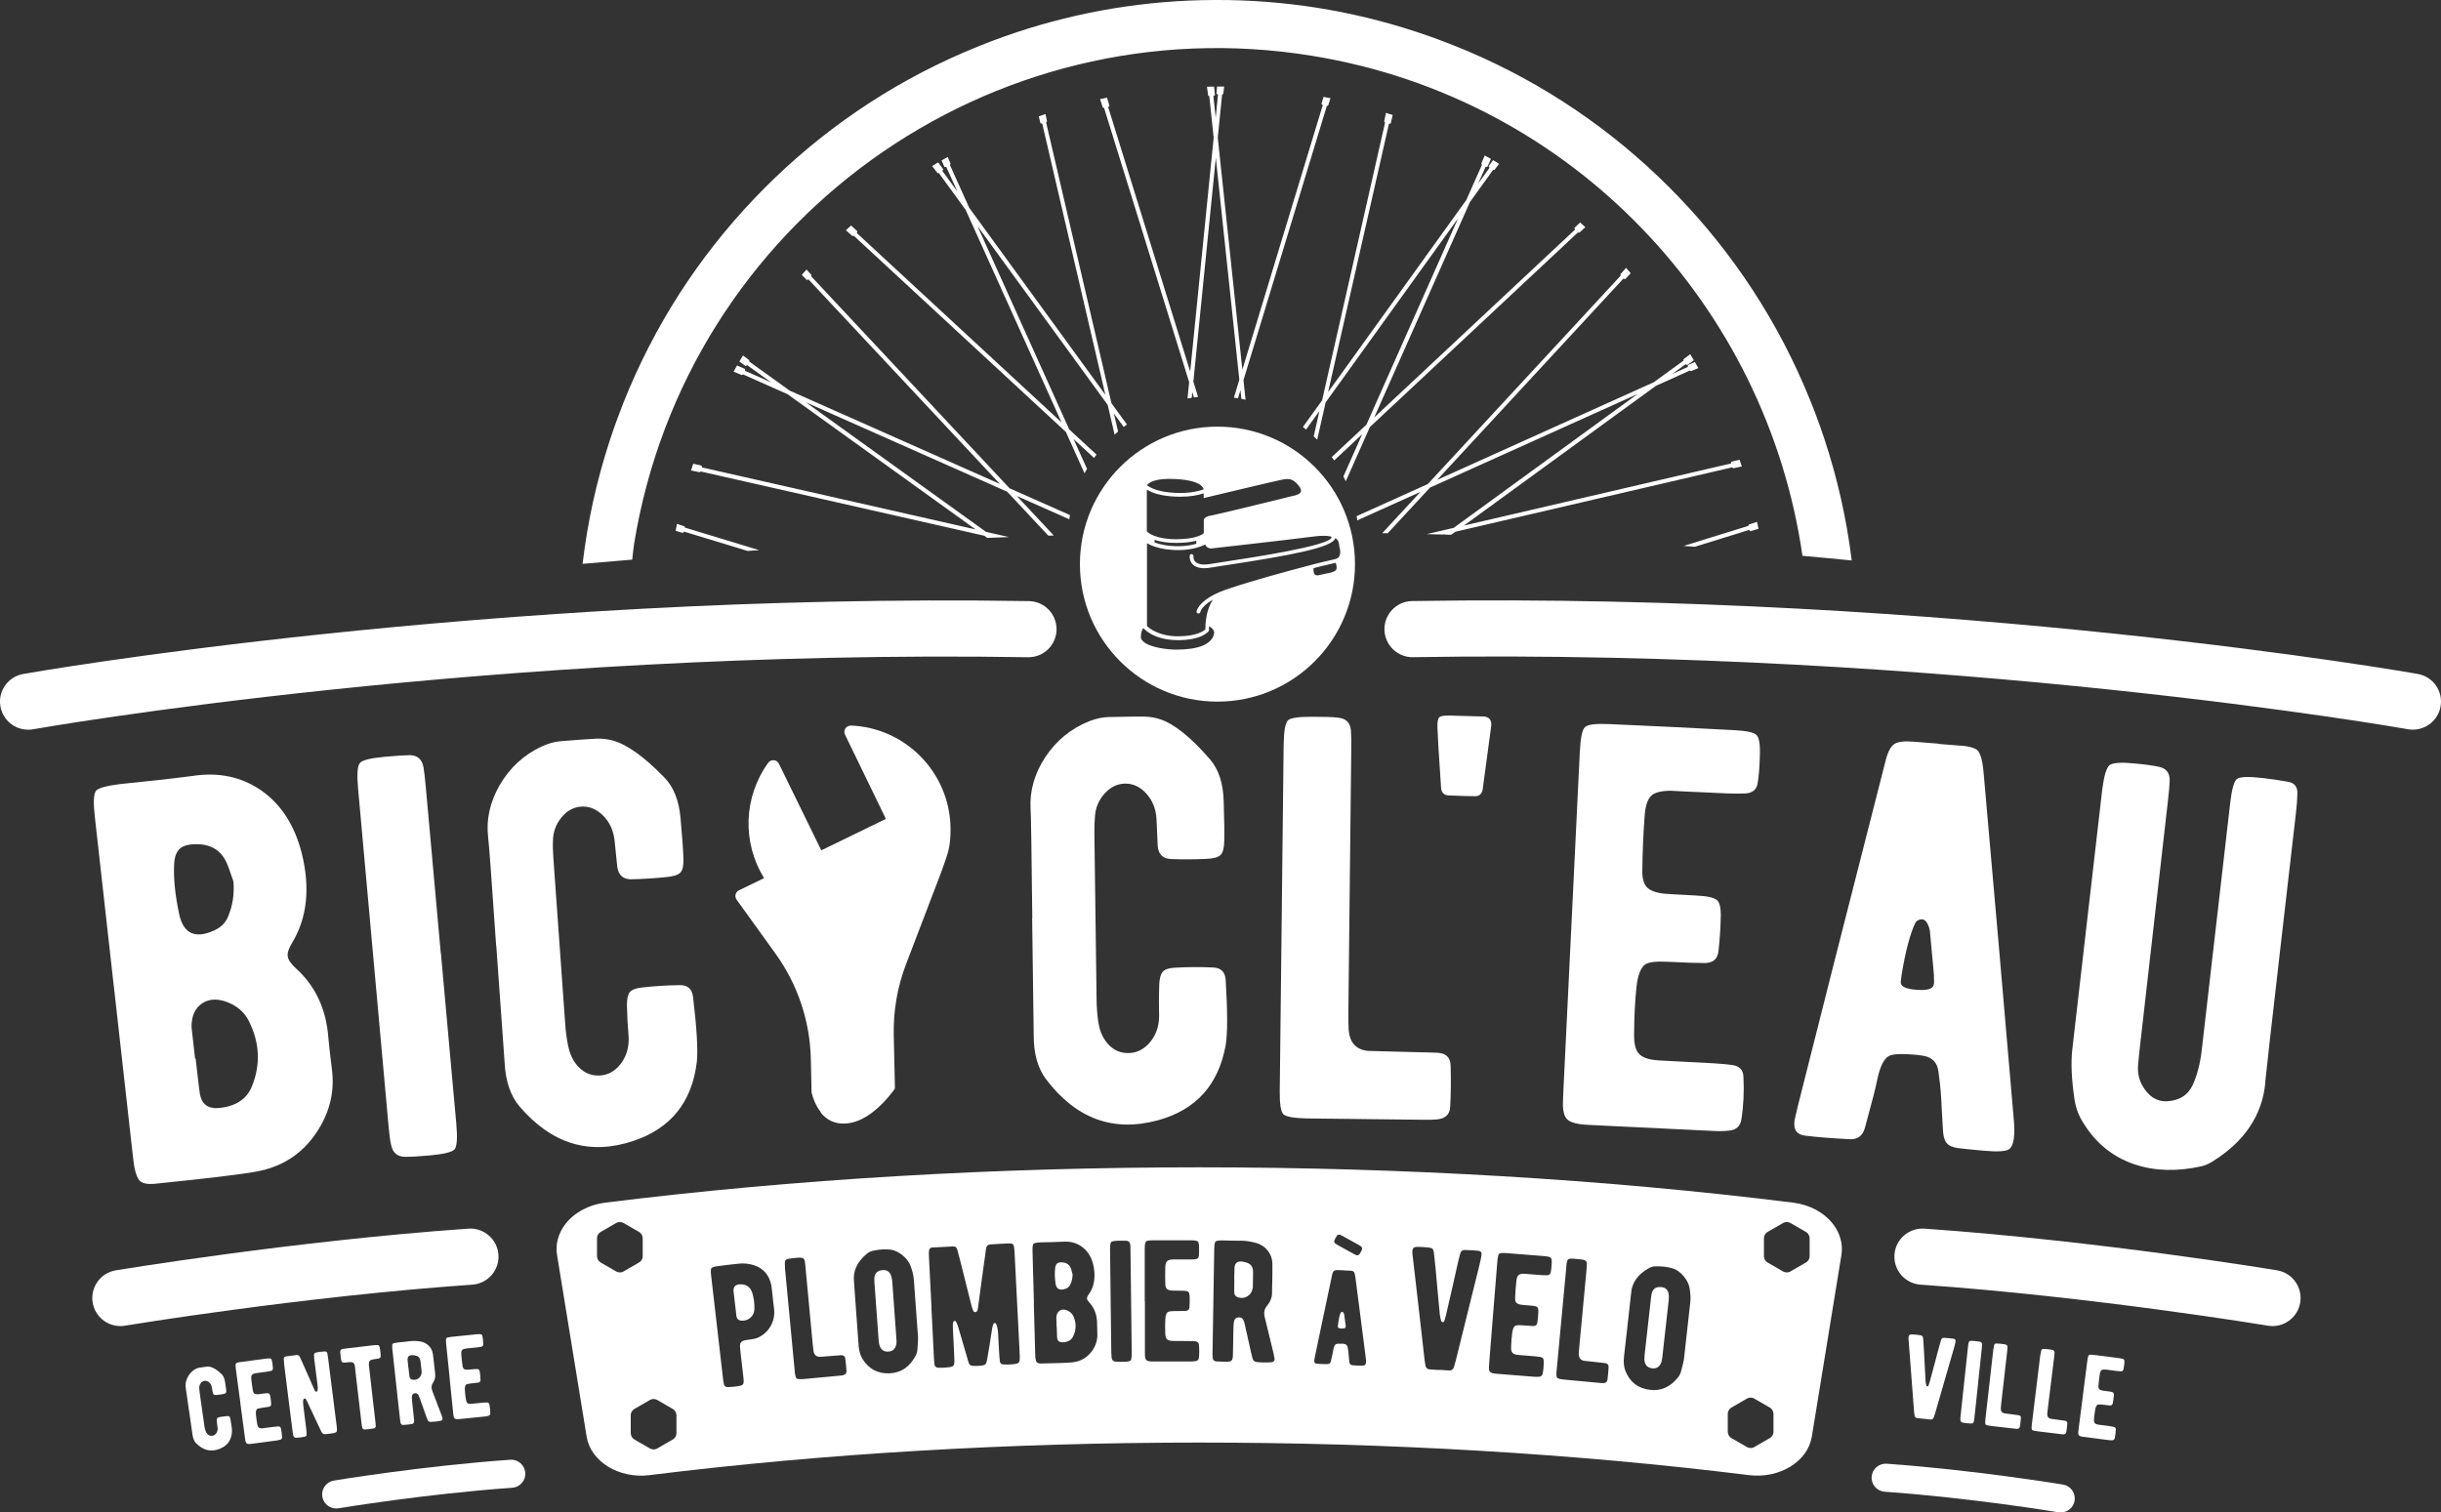 <?xml version="1.0" encoding="UTF-8"?> <svg xmlns="http://www.w3.org/2000/svg" id="Calque_2" data-name="Calque 2" viewBox="0 0 434.83 269.5"><rect x="0" y="0" width="434.83" height="269.5" fill="#333333" stroke="none"/><defs><style> .cls-1 { fill: #fff; stroke-width: 0px; } </style></defs><g id="Calque_2-2" data-name="Calque 2"><path class="cls-1" d="m20.27,175.72c-2.03-18.12-3.16-28.21-3.39-30.29-.28-2.51-.2-4.02.24-4.54.41-.48,1.87-.88,4.38-1.19.5-.06,2.63-.28,6.39-.67,2.57-.29,4.7-.54,6.38-.76,4.63-.72,8.7.13,12.21,2.54,3.58,2.47,6.01,6.23,7.28,11.26,1.53,6.18.95,11.49-1.72,15.93-.62,1-.88,1.82-.78,2.44.1.62.6,1.34,1.49,2.14,3.46,3.15,5.38,7.28,5.75,12.39.12,1.36.33,3.22.63,5.59.51,3.95-.39,7.68-2.71,11.18-2.54,3.83-6.11,6.17-10.69,7.01-2.62.49-8.72,1.23-18.3,2.2-1.13.09-1.95-.07-2.46-.48-.45-.42-.79-1.25-1.03-2.49-.08-.46-.22-1.51-.4-3.16l-3.26-29.1h-.01Zm20.22-21.71c-1.01-2.46-2.9-3.65-5.66-3.58-1.3,0-2.24.28-2.82.82-.6.57-.94,1.49-.99,2.77-.12,2.52.17,5.44.88,8.77.73,3.56,2.82,4.56,6.25,3.01,1.24-.57,2.06-1.4,2.48-2.48.82-1.93,1.14-4.02.95-6.27-.65-1.9-1.01-2.91-1.09-3.04h0Zm-5.64,34.61c.44,3.89.69,6,.76,6.33.33,1.77,1.39,2.6,3.19,2.5,3.11-.25,5.14-1.54,6.08-3.89,1.57-3.88,1.39-7.75-.55-11.62-.73-1.45-1.89-2.53-3.47-3.22-1.9-.82-3.5-.81-4.81.04-1.31.85-1.95,2.27-1.93,4.28.03.23.23,2.1.63,5.59h.1Z"></path><path class="cls-1" d="m78.54,169.84c1.62,17.99,2.54,28.11,2.74,30.36.23,2.51.13,4.04-.29,4.58-.45.51-1.92.87-4.4,1.1-1.92.17-3.39.26-4.43.25-1.37,0-2.2-.72-2.49-2.12-.17-.72-.31-1.79-.44-3.21-2.42-26.82-4.24-46.94-5.45-60.37-.22-2.48-.11-3.97.34-4.48.42-.51,1.91-.87,4.45-1.1,1.98-.18,3.44-.28,4.37-.29,1.4,0,2.23.72,2.49,2.12.13.69.27,1.88.42,3.56l2.67,29.61h.02Z"></path><path class="cls-1" d="m88.39,168.63c-.82-11.99-1.3-18.48-1.44-19.47-.36-3.14.32-6.21,2.04-9.23,1.81-3.12,4.31-5.43,7.5-6.92,1.23-.55,2.37-.87,3.43-.94,2.91-.24,5.03-.39,6.36-.45.93-.03,1.85.07,2.77.3,2.58.68,5.68,2.89,9.31,6.63,1.65,1.71,2.61,4.14,2.87,7.28.3,3.27.47,5.66.51,7.15.05,1.19-.12,2.02-.52,2.48-.4.43-1.22.7-2.44.82-2.12.22-4.24.35-6.36.4-1.4,0-2.21-.71-2.45-2.12,0,.03-.16-1.55-.49-4.76-.2-1.88-.93-3.41-2.17-4.59-1.14-1.08-2.41-1.58-3.8-1.48s-2.58.77-3.55,2c-.95,1.2-1.43,2.55-1.46,4.05-.04.87-.01,1.93.08,3.19.82,11.56,1.52,21.38,2.1,29.46.1,1.42.28,2.74.53,3.96.26,1.28.73,2.36,1.43,3.24,1.06,1.36,2.37,2.03,3.94,2.02,1.56,0,2.88-.69,3.95-2.03,1.07-1.38,1.55-3.01,1.45-4.9-.03-.36-.09-1.29-.2-2.78-.05-1.13-.08-2.06-.1-2.79-.01-1.13.15-1.91.48-2.33.37-.46,1.08-.74,2.14-.85,2.14-.25,4.4-.4,6.76-.43,1.43-.03,2.23.67,2.4,2.13.67,5.64.89,9.49.67,11.54-.86,7.15-4.62,11.85-11.28,14.08-7.8,2.62-14.57.57-20.31-6.14-1.6-1.88-2.48-4.48-2.65-7.8l-1.48-20.72h-.02Z"></path><path class="cls-1" d="m183.89,163.61c-.13-12.02-.23-18.52-.31-19.52-.17-3.15.68-6.19,2.57-9.1,1.98-3.01,4.61-5.17,7.88-6.48,1.25-.48,2.41-.73,3.48-.74,2.92-.07,5.05-.1,6.37-.08.93.02,1.84.17,2.75.46,2.53.83,5.5,3.21,8.91,7.15,1.55,1.81,2.36,4.29,2.44,7.44.11,3.29.14,5.68.1,7.17-.02,1.2-.24,2.01-.67,2.45-.43.4-1.25.63-2.48.68-2.12.1-4.25.11-6.38.03-1.4-.08-2.17-.83-2.32-2.26,0,.03-.07-1.56-.21-4.78-.09-1.89-.73-3.46-1.9-4.71-1.08-1.15-2.31-1.71-3.71-1.69-1.39.02-2.62.62-3.66,1.79-1.01,1.14-1.58,2.46-1.69,3.96-.09.87-.12,1.93-.11,3.19.15,11.59.29,21.43.39,29.53.02,1.43.12,2.76.3,3.98.18,1.29.6,2.4,1.24,3.32.98,1.42,2.25,2.16,3.81,2.24s2.91-.52,4.06-1.8c1.14-1.31,1.72-2.91,1.73-4.8,0-.37-.02-1.29-.04-2.79.02-1.13.04-2.06.06-2.79.05-1.13.26-1.9.62-2.3.39-.44,1.12-.68,2.18-.73,2.16-.13,4.41-.14,6.77-.04,1.43.05,2.18.8,2.27,2.26.34,5.67.34,9.53,0,11.56-1.27,7.09-5.29,11.56-12.08,13.41-7.94,2.16-14.58-.27-19.92-7.31-1.49-1.97-2.22-4.62-2.2-7.94l-.28-20.77h.03Z"></path><path class="cls-1" d="m228.66,132.89c.03-2.52.28-4.03.75-4.52.47-.46,1.97-.67,4.49-.65,1.99,0,3.45.04,4.38.15,1.46.12,2.25.87,2.37,2.27.06.73.08,2.08.05,4.04l-.25,22.71c-.11,10.09-.2,17.66-.25,22.71-.02,2.03,0,3.35.05,3.99.21,2.26,1.37,3.48,3.5,3.67.2,0,2.47.06,6.82.18,3.32.07,5.2.13,5.63.16,1.46.12,2.2.9,2.21,2.37.07,2.43.05,4.83-.08,7.22-.05,1.36-.82,2.12-2.32,2.27-.5.06-1.3.08-2.39.07-10.89-.12-17.86-.2-20.92-.24-2.26-.06-3.62-.31-4.08-.74-.46-.47-.68-1.85-.65-4.14l.35-30.93c.2-18.13.32-28.32.34-30.58h0Z"></path><path class="cls-1" d="m264.08,127.65c1.19.03,1.71.63,1.55,1.79-.13,1.06-.38,2.91-.75,5.56-.33,2.35-.58,4.2-.75,5.56-.12.89-.58,1.33-1.38,1.31-1.16,0-2.71-.04-4.63-.13-.86-.02-1.33-.47-1.41-1.33-.38-5.59-.6-9.17-.65-10.73-.04-1.03.08-1.66.35-1.88.24-.23.9-.32,2-.29l2.44.07c1.96.05,3.04.08,3.24.09v-.02Z"></path><path class="cls-1" d="m279.94,164.55c.89-18.31,1.38-28.47,1.48-30.5.12-2.55.43-4.05.92-4.49.49-.48,1.98-.65,4.46-.53,7.99.35,15.34.71,22.04,1.07,2.29.11,3.65.41,4.09.9.47.49.66,1.84.55,4.07-.05,1.76-.17,3.22-.36,4.37-.16,1.22-.89,1.87-2.19,1.94-.6.04-1.67.04-3.19,0-7-.31-10.33-.47-10-.48-1.69,0-2.87.26-3.53.83-.66.6-1.06,1.69-1.21,3.28-.27,3.45-.41,6.79-.44,10.05-.04,1.39.23,2.4.8,3.03.57.59,1.57.97,2.99,1.14.83.07,2.02.15,3.58.22,1.66.08,2.87.16,3.63.23,1.19.13,1.99.4,2.4.81.38.45.57,1.29.58,2.52-.04,2.13-.17,4.26-.41,6.41-.14,1.42-.93,2.15-2.4,2.18-1.56,0-3.83-.08-6.82-.23-1.92-.09-3.19.06-3.81.46-.83.56-1.36,1.95-1.6,4.16-.25,2.45-.39,5.25-.41,8.41-.01,1.63.28,2.76.88,3.38.6.66,1.73,1.05,3.38,1.16-.27,0,3.07.17,10,.53,1.52.11,2.6.21,3.23.3,1.29.2,1.95.89,1.99,2.09.14,2.63.02,5.17-.37,7.61-.19,1.22-.92,1.88-2.19,1.99-.8.09-1.73.12-2.79.06-3.28-.16-10.65-.52-22.09-1.07-.73-.04-1.26-.08-1.59-.13-1.19-.16-1.99-.46-2.4-.91-.44-.45-.69-1.25-.73-2.38,0-.53.03-1.74.13-3.63l1.4-28.85h0Z"></path><path class="cls-1" d="m345.26,132.55c2.98.24,4.58.37,4.82.39,1.09.16,1.82.41,2.19.77s.66,1.12.87,2.27c.09.51.17,1.18.24,2.02.52,5.94,1.42,16.15,2.69,30.64,1.12,13.05,2,23.26,2.64,30.64.29,3.02.03,4.85-.79,5.48-.57.42-2.14.51-4.72.27-2.51-.23-3.98-.39-4.41-.45-.96-.14-1.62-.43-1.98-.86-.37-.4-.6-1.08-.68-2.05-.04-.8-.11-2.01-.21-3.61-.07-1.61-.14-2.81-.21-3.61-.03-.5-.16-1.7-.41-3.58-.23-1.65-1.23-2.58-2.97-2.79-.46-.07-.72-.11-.79-.11-2.68-.25-4.37-.18-5.06.19-.94.52-1.67,2.08-2.17,4.67-.13.76-.83,3.48-2.11,8.18-.41,1.4-1.31,2.06-2.71,1.98-3.15-.15-5.82-.37-7.99-.64-1.42-.18-2.03-1.04-1.84-2.59.06-.39.27-1.31.62-2.75,3.28-13.03,5.45-21.61,6.51-25.76,5.79-22.72,8.8-34.54,9.04-35.45.4-1.7.94-2.77,1.61-3.22.63-.42,1.78-.56,3.43-.42l4.42.35v.05h-.03Zm-3.77,43.82c1.79.14,2.78-.14,2.97-.86.08-.19.09-.77.04-1.75-.06-.9-.19-2.26-.37-4.08-.19-2.18-.3-3.35-.32-3.52-.03-.47-.17-.98-.43-1.53-.32-.62-.73-.89-1.24-.8-.44.07-.76.27-.95.62-.92,1.89-1.73,4.96-2.44,9.2-.08.56-.13,1.01-.16,1.34-.06.79.9,1.26,2.89,1.38h0Z"></path><path class="cls-1" d="m403.54,192.87c-.54,5.85-3.71,10.57-9.5,14.15-.65.39-1.26.66-1.85.79-4.36.97-8.32.87-11.9-.32-3.99-1.33-7.12-3.91-9.39-7.75-.73-1.22-1.19-2.58-1.39-4.07-.5-3.47-.62-6.35-.36-8.66.53-4.62,1.42-12.35,2.67-23.21,1.14-9.93,2.03-17.65,2.67-23.16.31-2.4.74-3.84,1.3-4.31.58-.43,2.08-.53,4.5-.29,1.88.18,3.31.38,4.29.59,1.34.29,1.98,1.13,1.92,2.53-.02.77-.14,2.09-.36,3.97l-4.88,42.85c-.17,1.45-.3,2.76-.4,3.91-.08,1.26.16,2.41.71,3.44,1.11,2,2.57,2.97,4.38,2.91,2.28-.11,3.85-1.11,4.71-3.02.77-1.78,1.29-3.81,1.55-6.09l5.07-44.04c.28-2.44.68-3.87,1.19-4.28.52-.41,2.03-.47,4.53-.18,1.71.2,3.28.43,4.68.69,1.08.22,1.6.9,1.57,2.04-.01.97-.1,2.14-.26,3.53-.31,2.67-1.23,10.66-2.76,23.95-1.7,14.78-2.6,22.78-2.71,24l.02.03Z"></path><path class="cls-1" d="m311.44,93.71l-11.53,3.57c.67.05,1.33.1,2,.15l9.69-3.01.22.24,1.44-.44c-.09-.41-.18-.82-.27-1.23l-1.45.48s-.1.24-.1.24Zm-57.13-7.44l-12.64,5.7c.04.25.08.5.11.75l11.25-5.07-6.81,7.36c.33,0,.65,0,.98.01l7.54-8.14,36.97-16.67-32.76,23.85-4.81,1.12c.98.02,1.95.04,2.93.07l.36-.08-.12.09c.4.01.8.02,1.2.03l.75-.54,49.3-11.47.2.16,1.53-.32c-.13-.4-.28-.8-.41-1.2l-1.47.35-.07.32-47.56,11.06,34.2-24.9,6.03-2.72.23.11,1.3-.55c-.21-.37-.42-.73-.63-1.09l-1.24.56v.32l-2.79,1.26,2.39-1.74.28.15,1.18-.85c-.21-.36-.42-.73-.64-1.09l-1.2.91-.02.26-5.27,3.83-38.59,17.4,33.17-35.86.31.1,1-1.07c-.28-.32-.55-.64-.83-.95l-1.01,1.14.04.26-34.38,37.16v-.02Zm-18.85-14.86l-3.37,4.68c.19.15.4.29.58.44l2.37-3.3-1.02,4.52c.21.2.42.39.62.59l1.5-6.63,23.58-32.78-16.31,36.73-6.18,5.79c.14.2.3.39.44.59l4.98-4.66-3.34,7.51c.14.29.28.57.42.87l4.29-9.66,37.06-34.68.26.03,1.07-.96c-.31-.28-.62-.57-.93-.85l-1.02.97.1.31-35.76,33.46,17.04-38.36,4.12-5.73.26-.02.82-1.09c-.36-.21-.71-.44-1.08-.65l-.77,1.08.15.28-2.04,2.84,1.34-3.01h.32l.63-1.41c-.37-.21-.74-.41-1.11-.61l-.61,1.44.12.23-2.79,6.27-24.62,34.23,10.84-47.81.32-.07.35-1.5c-.4-.13-.8-.25-1.2-.38l-.32,1.53.16.2-11.23,49.55-.04.02Zm-23.63-3.33l-.29,2.92c.25-.04.5-.08.75-.11l.1-1.02.3.96c.25-.03.48-.09.73-.11l-.84-2.71,4-39.9,4.19,39.56-.97,3.19c.24.03.49.07.73.11l.44-1.44.16,1.53c.25.05.5.11.75.17l-.37-3.5,14.84-48.83.24-.1.42-1.3c-.41-.09-.82-.16-1.24-.24l-.38,1.26.24.22-14.32,47.12-4.38-41.33.77-7.66.21-.14.16-1.31h-1.26l-.12,1.27.28.17-.41,4.11-.41-3.85.28-.17-.16-1.52c-.42,0-.84.01-1.26.02l.2,1.55.21.14.78,7.4-4.18,41.67-14.61-47.12.24-.22-.45-1.47c-.41.09-.82.18-1.24.27l.49,1.49.24.1,15.14,48.82h0Zm-21.96,8.88l3.32,7.37c.14-.26.3-.52.45-.78l-2.4-5.32,3.65,3.37c.14-.2.29-.39.44-.59l-4.86-4.49-16.35-36.25,23.2,31.88,1.23,5.3c.21-.19.41-.38.62-.56l-.75-3.21,1.75,2.4c.19-.15.39-.29.58-.44l-2.76-3.79-11.64-50.04.16-.2-.27-1.28c-.4.13-.8.25-1.2.39l.3,1.24.32.07,11.24,48.31-24.25-33.32-3.43-7.61.11-.23-.51-1.2c-.37.21-.74.4-1.1.61l.53,1.17h.32l1.97,4.37-2.67-3.67.15-.29-.9-1.24c-.36.21-.71.45-1.07.66l.94,1.24.26.02,4.77,6.55,17.08,37.87-36.47-33.74.1-.31-1.12-1.04c-.32.28-.62.57-.93.85l1.16,1.03.26-.04,37.77,34.95h0Zm-65.02,7.06l50.48,11.44.54.39c1.28-.05,2.56-.1,3.85-.15l-4.08-.93-32.05-23.06,35.83,15.91,7.33,7.83c.33-.01.65-.02.97-.03l-6.59-7.04,9.35,4.15c.04-.25.07-.5.11-.75l-10.75-4.77-35.32-37.75.03-.26-.88-.97c-.28.31-.56.62-.84.93l.88.93.31-.1,34.1,36.45-37.46-16.64-7.17-5.16-.02-.26-1.12-.84c-.22.36-.43.72-.65,1.08l1.12.8.28-.15,4.27,3.07-4.66-2.07v-.32l-1.42-.63c-.21.36-.41.74-.61,1.1l1.46.61.23-.11,7.92,3.52,33.5,24.1-48.74-11.05-.07-.32-1.49-.34c-.13.4-.27.8-.4,1.2l1.54.32.2-.16.02.03Zm-4.5,10.56l1.29.39.22-.24,11.32,3.44c.68-.05,1.36-.1,2.05-.14l-13.2-4.01-.1-.24-1.34-.43c-.09.41-.15.83-.24,1.24m209.51,5.29c-.92-7.47-2.58-14.77-4.91-21.79l-.04-.11c-.25-.75-.51-1.5-.77-2.24-.14-.39-.28-.78-.43-1.17-.14-.38-.28-.75-.42-1.13-.26-.69-.53-1.38-.81-2.06l-.08-.19c-5.54-13.72-13.6-25.97-23.54-36.28-.17-.18-.34-.35-.51-.52-.41-.42-.82-.84-1.23-1.25s-.83-.81-1.24-1.21c-.18-.17-.36-.35-.54-.52-10.36-9.88-22.65-17.87-36.4-23.33l-.22-.08c-.68-.27-1.36-.53-2.04-.79-.39-.14-.77-.28-1.16-.43-.38-.14-.76-.27-1.15-.41-.76-.26-1.52-.52-2.28-.77l-.07-.02C240.68,1.87,228.63-.07,216.27,0c-12.18.05-24.04,2.05-35.21,5.76l-.11.04c-.75.25-1.49.51-2.24.77-.39.14-.78.28-1.17.43-.38.14-.75.28-1.13.42-.69.26-1.38.53-2.06.81l-.19.08c-13.72,5.53-25.97,13.6-36.28,23.54-.18.17-.35.34-.52.51-.42.41-.84.82-1.25,1.23s-.81.83-1.21,1.24c-.17.18-.35.36-.52.54-9.88,10.36-17.87,22.65-23.33,36.4l-.08.22c-.27.68-.53,1.36-.78,2.04-.15.39-.29.78-.43,1.16-.14.38-.27.76-.41,1.14-.26.76-.52,1.52-.77,2.28l-.02.07c-2.29,7.03-3.9,14.32-4.78,21.79,2.91-.26,5.87-.5,8.84-.75.11-.88.2-1.98.33-2.78C122.28,39.55,176.38.61,233.77,9.95c46.54,7.58,80.95,44.76,87.31,89.09,2.93.27,5.86.53,8.78.83"></path><path class="cls-1" d="m238.64,97.59c.22.95.05,1.38-.16,1.67,0,.01-.02.03-.04.05-.09.11-.19.18-.39.25-.06.02-.12.04-.19.06-.22.07-.54.14-1.01.24-.4.09-.91.21-1.55.36-.34.08-.77.19-1.27.32-.21.06-.43.11-.67.18-3.81.99-10.58,2.84-14.1,4.05-5.68,1.77-6.09,4.07-6.11,4.17-.03.18.1.35.28.38h.06c.16,0,.3-.11.33-.28,0-.01.23-1.04,2.26-2.21-.81,1.17-1.14,2.63-1.27,3.75,0,.12-.03.24-.04.35,0,.12-.02.24-.03.34-.02.39-.02.69-.02.86-.28.28-1.5,1.25-4.89,1.25s-5.16-1.46-5.51-1.82v-14.76c.18.1.41.22.68.34.2.09.42.18.68.26.98.33,2.36.62,4.22.62,1.31,0,2.38-.19,3.2-.41.25-.07.48-.14.68-.21.38-.14.69-.27.9-.38.19.45.58.71,1.12.71.22,0,.4-.05.39-.05h0c.3-.03,12.7-1.42,17.83-2.08.65-.08,1.23-.13,1.74-.13s.94.04,1.29.12c.13.09.16.15.16.17-.35,1.5-14.37,3.62-18.97,4.32-1.15.17-2.06.31-2.61.41-.74.12-1.36.13-1.84.03-.27-.06-.49-.15-.68-.28,0,0-.02-.02-.04-.03-.04-.03-.08-.06-.11-.09-.43-.41-.37-.99-.36-1.01.02-.18-.11-.35-.29-.38-.19-.03-.36.1-.38.29,0,.03-.07.61.26,1.18.08.14.17.27.3.39.11.11.23.2.37.28.43.25.98.38,1.65.38.37,0,.78-.04,1.23-.12.54-.09,1.45-.23,2.59-.41,11.77-1.78,19.15-3.21,19.53-4.83v-.02c.6.37.66.91.71,1.36,0,.13.03.24.05.34m-29.11-.83c1.61,0,2.76-.17,3.59-.39v.54c-.79.23-1.87.44-3.21.44-1.92,0-3.3-.33-4.22-.67v-.47c.88.3,2.12.55,3.84.55m22.24-9.13c-.19.47-1.06.69-1.39.74-.13.03-13.32,3.29-14.56,3.5-.74.12-1.15.32-1.31.63-.06.12-.07.25-.05.35v2.17c-.09.09-.3.24-.68.41-.18.08-.4.17-.68.25-.76.23-1.9.42-3.59.42-1.8,0-3.03-.28-3.84-.59-.27-.1-.49-.21-.68-.31-.37-.2-.58-.39-.68-.49v-7.45c.9.57,2.44,1.13,5.05,1.25.31.02.61.02.91.02,1.78,0,3.15-.26,4.17-.6v.84l.42-.1c.13-.03,12.53-2.99,13.44-3.16l.18-.03c.28-.05.57-.11.87-.11.49,0,1.25.14,2.11,1.32.29.4.38.72.28.97m-17.31-.44c-1.13.4-2.77.73-5.05.62-2.89-.13-4.33-.81-5.04-1.36.2-.32,1.17-1.34,5.19-1.1,2.63.15,3.83.67,4.37,1.09.47.35.52.66.52.76m-4.61,26.86c4.35,0,5.46-1.54,5.51-1.61l.07-.1v-.12s-.02-.26,0-.66c.31.18.61.41.77.69.15.25.18.49.1.79-.51,1.8-2.83,2.69-6.69,2.69h-.16c-1.14,0-4.62-.31-5.79-1.5-.25-.26-.38-.47-.37-.78.02-.77.21-1.26.44-1.57h0c.07.1,1.78,2.16,6.11,2.16m24.19-12.82c.58-.15,1.06-.27,1.43-.36.63-.15,1.14-.27,1.54-.36.43-.1.75-.17,1.01-.24l.1.45s.2.64-.17.94c-.33.26-.76.35-1.56.51-.38.07-.82.17-1.35.3-.12.03-.23.04-.33.04-.19,0-.33-.05-.43-.16-.21-.22-.23-.63-.23-.79v-.33h0Zm7.4-.72c0-13.53-10.97-24.5-24.5-24.5s-24.5,10.97-24.5,24.5,10.97,24.5,24.5,24.5,24.5-10.97,24.5-24.5"></path><path class="cls-1" d="m151.57,129.29c-.39,0-.76.18-.98.5-.21.33-.24.74-.07,1.1l7.29,15.03-11.51,5.6-7.55-15.44c-.17-.35-.52-.59-.91-.62s-.77.14-1,.46c-4.41,6.12-4.65,14.22-.73,20.55l-4.49,2.18c-.29.14-.51.41-.59.73-.08.32,0,.66.18.92l6.92,9.61c3.98,5.52,6.16,12.04,6.31,18.85l.13,5.88c.2.91.69,2.34,1.65,3.54v.1c.9,1.11,2.23,1.98,4.19,1.93,2.74-.07,5.14-1.89,6.84-3.64h0l.08-.08c.4-.41.75-.82,1.06-1.19.43-.52.79-.99,1.03-1.34l-.21-9.49c-.1-4.36.65-8.63,2.2-12.7l6.1-15.95s.02-.04.02-.06c.12-.31,1.13-3.07,1.38-4.04.31-1.24.45-2.66.41-4.33-.21-9.77-8.02-17.73-17.78-18.11"></path><path class="cls-1" d="m404.83,236.29c-.27,0-.55-.02-.83-.07-.31-.05-31.32-5.18-61.89-7.31-2.75-.19-4.83-2.58-4.64-5.34.19-2.75,2.57-4.82,5.34-4.64,31.06,2.17,62.52,7.37,62.83,7.43,2.72.45,4.56,3.03,4.11,5.75-.41,2.45-2.53,4.18-4.93,4.18h.01Z"></path><path class="cls-1" d="m21.44,236.29c-2.4,0-4.52-1.73-4.93-4.18-.45-2.72,1.39-5.3,4.11-5.75.31-.05,31.78-5.26,62.83-7.43,2.75-.18,5.14,1.89,5.34,4.64.19,2.75-1.88,5.14-4.64,5.34-30.57,2.13-61.58,7.26-61.89,7.31-.28.05-.55.07-.83.07h0Z"></path><path class="cls-1" d="m5,130.02c-2.38,0-4.48-1.7-4.92-4.12-.49-2.72,1.32-5.32,4.04-5.8.81-.15,82.56-14.55,179.17-12.99,2.76.04,4.96,2.32,4.92,5.08-.04,2.73-2.27,4.92-5,4.92h-.08c-95.65-1.55-176.44,12.7-177.24,12.84-.3.05-.59.08-.89.08h0Z"></path><path class="cls-1" d="m429.83,130.02c-.29,0-.59-.03-.89-.08-.8-.14-81.67-14.4-177.24-12.84-2.72.07-5.04-2.16-5.08-4.92s2.16-5.04,4.92-5.08c96.61-1.57,178.35,12.85,179.17,12.99,2.72.49,4.53,3.08,4.04,5.8-.43,2.42-2.54,4.12-4.92,4.12h0Z"></path><g><path class="cls-1" d="m190.31,233.6c-.55-.3-1.03-.33-1.45-.11-.42.22-.64.63-.69,1.24,0,.07.02.64.05,1.7h.02c.03,1.18.05,1.83.07,1.92.05.54.35.82.9.83.94,0,1.59-.33,1.93-1.01.57-1.13.62-2.3.13-3.51-.18-.46-.5-.81-.96-1.06Z"></path><path class="cls-1" d="m189.81,229.65c.39-.14.66-.37.81-.68.29-.56.44-1.18.45-1.86-.15-.59-.23-.9-.25-.94h0c-.24-.78-.78-1.18-1.61-1.23-.39-.03-.68.03-.87.17-.2.16-.32.42-.37.81-.1.75-.09,1.64.04,2.66.13,1.09.73,1.45,1.8,1.07Z"></path><path class="cls-1" d="m222.85,225.46c-.21-.25-.56-.43-1.06-.56-.21-.05-.37-.09-.48-.1-.86-.12-1.33.23-1.4,1.06-.01.1-.03.79-.05,2.06h.02c-.02,1.39-.03,2.16-.02,2.31.01.51.26.83.75.96.57.16,1.1.1,1.58-.19.48-.28.78-.71.92-1.28.04-.18.07-.3.07-.36.04-1.61.05-2.54.04-2.78-.02-.49-.15-.87-.37-1.12Z"></path><path class="cls-1" d="m158.94,228.28c-.04-.4-.12-.75-.23-1.05-.29-.72-.85-1.02-1.66-.89-.81.12-1.23.58-1.29,1.37-.02.17,0,.49.02.96l.73,10c.04.62.13,1.06.26,1.31.29.61.77.9,1.45.86.68-.03,1.13-.36,1.36-.99h0c.11-.29.15-.69.11-1.19-.38-5.19-.63-8.65-.75-10.38Z"></path><path class="cls-1" d="m131.8,228.85c-.8.03-1.18.44-1.13,1.24,0,.08.09.76.24,2.05h0c.17,1.46.26,2.27.28,2.42.09.48.4.74.94.77.6.03,1.12-.15,1.57-.55.44-.4.67-.91.69-1.52.02-1.06-.11-2.02-.38-2.88-.33-1.06-1.08-1.57-2.22-1.53Z"></path><path class="cls-1" d="m295.76,229.33c-.81-.03-1.32.34-1.52,1.12-.05.17-.1.48-.15.95l-1.12,9.97c-.07.62-.06,1.06.02,1.33.17.65.59,1.02,1.27,1.11.68.1,1.18-.14,1.52-.72h0c.16-.27.27-.66.33-1.16.58-5.17.97-8.62,1.16-10.34.03-.4.02-.76-.03-1.08-.16-.76-.65-1.16-1.47-1.18Z"></path><path class="cls-1" d="m239.57,235.13c-.07-.51-.1-.79-.11-.83-.01-.11-.05-.23-.12-.36-.08-.14-.18-.2-.3-.18-.1.02-.17.07-.22.16-.2.45-.36,1.18-.48,2.19-.01.13-.02.24-.02.32,0,.19.22.29.69.3h0c.42,0,.65-.07.69-.24.02-.05.01-.18,0-.41-.02-.21-.07-.53-.13-.95Z"></path><path class="cls-1" d="m326.6,218.21c-1.58-2.11-4.19-3.54-7.16-3.91-67.25-8.39-144.39-8.4-211.64,0-2.97.37-5.58,1.8-7.16,3.91-1.21,1.62-1.72,3.55-1.41,5.42l5.27,32.36c.73,4.46,5.76,7.54,11.21,6.86,31.11-3.87,64.51-5.8,97.91-5.8,33.4,0,66.8,1.93,97.92,5.8,5.45.67,10.48-2.4,11.21-6.86l5.27-32.36c.3-1.87-.2-3.79-1.41-5.42Zm-88.89,2.8c.12-.32.28-.61.47-.85.09-.1.19-.15.31-.16.07,0,.17,0,.28.04.12.05.25.11.38.19l2.9,1.61c.15.08.26.15.33.2.12.09.19.17.23.26.03.06.06.18.02.35-.02.07-.07.16-.14.29-.11.21-.2.37-.27.47-.13.19-.28.25-.38.26h-.07c-.1,0-.22-.03-.37-.11-.05-.02-.17-.09-.36-.19-.07-.04-.3-.17-.69-.38l-2.02-1.12c-.15-.09-.29-.17-.4-.24-.1-.07-.17-.15-.22-.24-.06-.12-.06-.26,0-.38Zm-127.27,5.72c-.37,0-.65-.16-.67-.17l-2.77-1.6c-.64-.37-.65-1.09-.65-1.12v-3.2c0-.74.62-1.11.65-1.12l2.77-1.6c.64-.37,1.27-.02,1.3,0l2.77,1.6c.64.37.65,1.09.65,1.12v3.2c0,.74-.62,1.11-.65,1.12l-2.77,1.6c-.22.13-.44.17-.63.17Zm10.06,28.65c0,.74-.62,1.11-.65,1.12l-2.77,1.6c-.22.13-.44.17-.63.17-.37,0-.65-.16-.67-.17l-2.77-1.6c-.64-.37-.65-1.09-.65-1.12v-3.2c0-.74.62-1.11.65-1.12l2.77-1.6c.64-.37,1.27-.02,1.3,0l2.77,1.6c.64.37.65,1.09.65,1.12v3.2Zm16.79-19.11c-.49.88-1.21,1.55-2.14,2.02-.29.16-.72.27-1.28.36-.71.09-1.15.16-1.32.21-.49.13-.74.45-.74.96,0,.16.03.48.08.96.38,3.31.57,4.92.56,4.84.05.56.02.91-.11,1.06-.11.16-.45.27-1.02.34-.62.08-1.18.13-1.69.15-.36.01-.59-.17-.68-.54-.05-.2-.1-.48-.14-.85-.99-8.58-1.7-14.75-2.13-18.48-.09-.75-.07-1.2.06-1.35s.57-.28,1.35-.37c.46-.06,1.04-.14,1.75-.22,1.02-.11,1.6-.17,1.75-.19.93-.11,1.85,0,2.76.29,1.67.56,2.69,1.76,3.06,3.6,0,.08.1.85.27,2.3h-.01c.15,1.29.23,1.98.24,2.05.08,1.03-.13,1.98-.62,2.86Zm12.88,8.77c-.15.04-.39.07-.72.1-3.27.31-5.37.51-6.29.59-.68.05-1.1.02-1.25-.09-.15-.13-.26-.53-.33-1.22l-.88-9.3c-.51-5.45-.8-8.51-.87-9.19l.02-.02c-.07-.76-.04-1.22.08-1.38.13-.15.57-.27,1.33-.34.6-.07,1.04-.1,1.32-.09.44,0,.7.19.78.61.04.22.09.62.14,1.21l.64,6.83c.29,3.04.5,5.31.64,6.83.06.61.11,1.01.14,1.2.13.67.52,1,1.17.99.06,0,.74-.06,2.05-.16,1-.08,1.56-.13,1.7-.13.44,0,.69.2.74.64.1.73.17,1.45.21,2.17.03.41-.18.66-.62.75Zm13.23-4.32c-.03.24-.12.51-.26.8-1.07,2.04-2.62,3.1-4.67,3.19-2.08.09-3.68-.75-4.8-2.52-.41-.64-.65-1.45-.72-2.42l-.42-5.79c-.26-3.61-.4-5.51-.41-5.69-.17-1.82.57-3.43,2.24-4.84.34-.29.69-.47,1.06-.56,1.22-.27,2.3-.34,3.26-.21.71.1,1.41.43,2.09.99s1.16,1.19,1.42,1.87c.35.91.55,1.77.61,2.58v.02c.35,4.8.6,8.19.74,10.17.02.31-.02,1.11-.14,2.41Zm18.24,1.59c-.02.39-.21.62-.57.69-.78.14-1.58.18-2.42.12-.31-.02-.49-.21-.54-.56-.04-.26-.07-.58-.09-.96-.04-.51-.07-1.18-.12-2-.05-1.08-.09-1.75-.1-2-.04-.72-.17-1.31-.39-1.76-.03-.07-.1-.1-.2-.1-.08,0-.14.03-.19.1-.12.16-.22.46-.29.92-.06.38-.14.93-.25,1.62-.11.75-.2,1.29-.25,1.61-.17,1.03-.3,1.83-.41,2.38-.06.36-.16.61-.29.72-.12.13-.37.21-.73.25-.45.04-.9.06-1.34.05-.29,0-.5-.05-.64-.15-.12-.09-.23-.29-.31-.57-.12-.41-.27-.93-.46-1.57-.24-.84-.39-1.37-.46-1.57-.4-1.42-.72-2.5-.95-3.25-.06-.19-.17-.44-.34-.77-.07-.14-.17-.18-.31-.12-.09.03-.15.09-.17.16-.08.18-.11.54-.08,1.07.03.5.07,1.37.13,2.6.06,1.11.09,1.98.12,2.62.02.43.02.79,0,1.08-.03.37-.24.59-.61.65-.75.13-1.51.17-2.3.13-.36-.02-.57-.23-.63-.62-.03-.22-.06-.58-.08-1.08l-.45-8.95.02.04c-.24-4.71-.39-7.74-.46-9.09-.02-.46-.03-.82,0-1.08.03-.4.23-.61.6-.63,1.05-.07,2.3-.13,3.75-.19.36-.02.59.17.69.55.17.6.36,1.31.56,2.11.18.69.51,2.03,1,4,.42,1.67.75,2.99,1,3.98.04.17.13.44.28.8.07.18.19.27.36.27.18,0,.32-.12.42-.37.02-.05.03-.13.05-.24.11-.83.29-2.17.54-4.02.23-1.74.42-3.08.55-4.02.04-.34.11-.78.19-1.32.09-.7.15-1.14.17-1.32.08-.49.34-.75.8-.78,1.39-.09,2.56-.15,3.5-.18.41-.01.65.21.71.67.03.18.05.5.08.96.32,6.41.62,12.42.91,18.02.02.45.03.82,0,1.1Zm12.74-1.39c-.86,1.09-2,1.7-3.4,1.84-.8.08-2.65.15-5.56.2-.34,0-.58-.07-.73-.21-.12-.14-.21-.4-.25-.78,0-.14-.03-.46-.04-.96l-.24-8.84h.02c-.15-5.49-.23-8.56-.25-9.19-.02-.76.04-1.21.19-1.36.14-.13.58-.22,1.35-.25.15,0,.8-.02,1.94-.04.78-.02,1.43-.04,1.94-.07,1.41-.1,2.62.26,3.61,1.08,1.02.84,1.65,2.03,1.9,3.57.3,1.9,0,3.48-.93,4.75-.21.29-.31.53-.3.72s.15.42.39.68c.96,1.04,1.43,2.33,1.41,3.87,0,.41.02.98.05,1.7.05,1.2-.31,2.3-1.1,3.29Zm7.03,1.51c-.15.14-.6.22-1.35.23-.58,0-1.03,0-1.34-.03-.41-.04-.64-.27-.7-.7-.03-.22-.05-.54-.06-.98-.1-8.13-.17-14.23-.22-18.3,0-.75.06-1.2.21-1.34.14-.14.59-.22,1.37-.23.6,0,1.04,0,1.32,0,.42.04.66.27.7.7.02.21.04.57.04,1.08l.11,8.98h0c.06,5.46.1,8.53.11,9.21,0,.76-.06,1.22-.19,1.37Zm12.17-.52c-.04.37-.25.58-.63.63-.24.04-.52.06-.84.06h-6.68c-.22,0-.38,0-.48-.01-.36-.03-.61-.11-.74-.24-.14-.13-.22-.37-.25-.71,0-.16-.01-.53-.01-1.1v-8.72h-.03v-9.22c0-.77.07-1.23.21-1.37.14-.15.59-.22,1.34-.22h6.66c.69,0,1.11.07,1.25.21.15.14.23.55.22,1.22,0,.53,0,.97-.04,1.32-.03.37-.24.58-.63.62-.18.02-.5.04-.96.04-2.12,0-3.12,0-3.02,0-.51.02-.86.12-1.05.3-.19.19-.3.53-.32,1.01-.03,1.04-.03,2.06,0,3.04,0,.42.11.72.29.9.18.17.49.27.92.3.25,0,.61.01,1.08.01.5,0,.87,0,1.1.02.36.02.61.09.74.21.12.13.19.38.21.75.02.64,0,1.29-.03,1.94-.02.43-.25.66-.69.69-.47.02-1.16.03-2.06.03-.58,0-.96.06-1.14.19-.24.18-.38.61-.42,1.28-.04.74-.04,1.59,0,2.54.02.49.12.83.32,1.01.19.19.54.29,1.04.3-.08,0,.93,0,3.02.02.46,0,.79.03.98.05.39.04.6.24.63.6.08.79.08,1.56,0,2.3Zm13.37.6c-.09.12-.21.19-.36.21-.85.09-1.78.08-2.78-.03-.35-.05-.58-.25-.68-.63-.08-.26-.17-.61-.27-1.06-.1-.46-.28-1.29-.55-2.48-.23-1.06-.42-1.89-.56-2.49-.06-.3-.13-.53-.2-.69-.18-.45-.5-.65-.95-.6s-.72.32-.79.8c-.04.24-.08.6-.09,1.08,0,.54-.02,1.27-.04,2.18-.02,1.08-.03,1.81-.04,2.18,0,.45-.02.78-.05.98-.06.43-.3.65-.72.67-.73.02-1.46,0-2.18-.04-.42-.03-.65-.27-.68-.72-.02-.21-.02-.57-.01-1.08l.15-8.98h0c.09-5.38.14-8.46.15-9.21.01-.77.09-1.23.23-1.37.14-.14.59-.21,1.34-.2.21,0,.76.02,1.64.04.67.01,1.21.01,1.62.01.76,0,1.64.13,2.64.4.83.23,1.51.68,2.04,1.34.54.67.82,1.44.85,2.3.02.81,0,2.63-.07,5.44-.02.73-.33,1.46-.94,2.2-.43.52-.55,1.16-.36,1.92.25,1,.77,3.12,1.55,6.36.1.42.17.78.21,1.07.02.16-.01.3-.1.4Zm16.21.72c-.13.1-.5.14-1.11.11-.59-.03-.94-.05-1.04-.06-.23-.02-.38-.08-.47-.18-.09-.09-.15-.25-.18-.48-.02-.19-.04-.47-.08-.85-.03-.38-.06-.66-.08-.85-.01-.12-.05-.4-.13-.84-.07-.38-.31-.59-.73-.63-.11-.01-.17-.02-.19-.02-.63-.03-1.03,0-1.19.09-.22.13-.37.5-.47,1.12-.02.18-.16.83-.42,1.94-.08.33-.29.5-.62.49-.74,0-1.37-.03-1.88-.07-.33-.03-.49-.23-.46-.59.01-.09.05-.31.12-.65.64-3.09,1.07-5.13,1.28-6.12,1.14-5.4,1.73-8.2,1.78-8.42.08-.4.19-.66.35-.77.14-.1.41-.15.8-.13l1.04.04v.02c.69.03,1.07.04,1.13.04.26.03.43.08.52.16.09.08.17.26.23.52.03.12.05.28.08.47.18,1.39.49,3.78.93,7.18.39,3.06.69,5.45.92,7.18.1.71.05,1.14-.13,1.3Zm20.75-19.59c-.07.49-.19,1.08-.37,1.79-1.09,4.38-2.49,10.04-4.21,16.99-.08.33-.19.72-.33,1.17-.13.41-.4.62-.81.61-.11,0-.72-.04-1.82-.11v.03c-1.03-.07-1.6-.1-1.7-.11-.42-.04-.67-.26-.74-.68-.06-.33-.11-.6-.14-.84-.16-1.42-.38-3.35-.66-5.8-.32-2.78-.54-4.72-.66-5.8-.11-.93-.25-2.14-.42-3.63-.23-1.95-.37-3.16-.42-3.63-.02-.14-.03-.26-.04-.37-.01-.43.05-.72.19-.88.14-.15.42-.22.84-.2.68.01,1.33.05,1.94.12.3.04.51.12.63.23.11.12.19.32.23.62.09.77.19,1.65.29,2.66.07.7.2,2.11.38,4.23.17,1.77.3,3.18.4,4.24.02.25.1.61.23,1.07.03.12.11.2.24.23.17.03.28-.06.35-.27.17-.54.28-.98.35-1.3.26-1.1.61-2.64,1.06-4.62.49-2.17.83-3.71,1.04-4.62.07-.31.19-.78.36-1.41.12-.43.38-.64.78-.63.93.03,1.74.07,2.43.14.46.05.65.31.58.77Zm12.49,1.72c-.03.53-.08.97-.15,1.32-.06.37-.29.55-.68.56-.18,0-.5,0-.96-.03-2.11-.16-3.11-.24-3.01-.24-.51-.02-.87.05-1.07.22-.21.17-.34.5-.4.98-.11,1.04-.19,2.05-.23,3.03-.02.42.05.73.21.92.17.18.46.31.89.37.25.03.61.06,1.08.1.5.04.86.07,1.09.1.36.05.6.14.72.27.11.14.16.4.15.76-.03.64-.09,1.29-.18,1.93-.05.43-.3.64-.74.63-.47-.02-1.16-.06-2.06-.13-.58-.05-.96-.01-1.16.1-.25.16-.43.58-.52,1.24-.1.74-.17,1.58-.2,2.53-.02.49.06.83.24,1.03.17.21.51.33,1.01.38-.08,0,.92.08,3.01.25.46.05.78.09.97.12.39.07.58.29.58.65.02.8-.04,1.56-.18,2.29-.07.37-.29.56-.68.58-.24.02-.52.02-.84,0-.99-.08-3.21-.26-6.66-.53-.22-.02-.38-.04-.48-.05-.36-.06-.6-.16-.72-.3-.13-.14-.2-.38-.2-.73,0-.16.03-.53.07-1.1l.69-8.69v.03c.45-5.52.69-8.58.74-9.19.06-.77.17-1.22.32-1.35.15-.14.6-.18,1.35-.12,2.41.18,4.62.36,6.64.53.69.05,1.1.16,1.23.31.14.15.18.56.13,1.23Zm9.95,20.47c-.05.41-.3.62-.75.62-.15,0-.39,0-.72-.04-3.28-.31-5.37-.5-6.29-.59-.68-.07-1.08-.18-1.21-.33-.13-.15-.16-.57-.09-1.26l.87-9.3c.51-5.45.8-8.51.86-9.19h-.02c.07-.76.18-1.21.34-1.34.15-.13.61-.16,1.37-.08.6.05,1.04.1,1.31.15.44.07.66.32.66.74,0,.22-.03.63-.08,1.22l-.64,6.83c-.29,3.03-.5,5.31-.64,6.83-.06.61-.08,1.01-.08,1.2,0,.69.33,1.08.96,1.19.06,0,.74.08,2.05.22,1,.1,1.56.17,1.69.19.44.07.64.33.61.77-.04.73-.11,1.46-.2,2.17Zm14.74-13.68h0c-.54,4.78-.91,8.16-1.13,10.13-.04.31-.23,1.09-.58,2.34-.08.23-.21.48-.4.74-1.42,1.81-3.15,2.57-5.17,2.28-2.07-.29-3.49-1.41-4.26-3.35-.28-.71-.37-1.54-.26-2.51l.65-5.77c.4-3.6.61-5.49.63-5.66.16-1.82,1.19-3.27,3.09-4.34.39-.22.77-.34,1.14-.36,1.25-.04,2.33.09,3.24.39.68.23,1.31.68,1.88,1.36s.92,1.38,1.05,2.1c.17.96.22,1.84.13,2.65Zm14.83,22.98c0,.74-.62,1.11-.65,1.12l-2.77,1.6c-.22.13-.44.17-.63.17-.37,0-.65-.16-.67-.17l-2.77-1.6c-.64-.37-.65-1.09-.65-1.12v-3.2c0-.74.62-1.11.65-1.12l2.77-1.6c.64-.37,1.27-.02,1.3,0l2.77,1.6c.64.37.65,1.09.65,1.12v3.2Zm6.44-31.29c0,.74-.62,1.11-.65,1.12l-2.77,1.6c-.22.13-.44.17-.63.17-.37,0-.65-.16-.67-.17l-2.77-1.6c-.64-.37-.65-1.09-.65-1.12v-3.2c0-.74.62-1.11.65-1.12l2.77-1.6c.64-.37,1.27-.02,1.3,0l2.77,1.6c.64.37.65,1.09.65,1.12v3.2Z"></path></g><path class="cls-1" d="m59.88,268.79c-1.2,0-2.26-.87-2.46-2.09-.23-1.36.69-2.65,2.06-2.88.16-.03,15.89-2.63,31.42-3.71,1.39-.09,2.57.94,2.67,2.32s-.94,2.57-2.32,2.67c-15.28,1.07-30.79,3.63-30.94,3.66-.14.02-.28.03-.41.03h-.02Z"></path><path class="cls-1" d="m367.09,269.5c-.14,0-.27-.01-.41-.03-.16-.03-15.66-2.59-30.95-3.66-1.38-.1-2.42-1.29-2.32-2.67s1.29-2.41,2.67-2.32c15.53,1.09,31.26,3.69,31.42,3.71,1.36.23,2.28,1.51,2.06,2.88-.2,1.22-1.26,2.09-2.46,2.09h-.01Z"></path><path class="cls-1" d="m342.7,252.81c-.71-.07-1.1-.11-1.16-.12-.29-.04-.45-.2-.49-.48-.03-.22-.06-.41-.08-.57-.07-.97-.17-2.29-.3-3.97-.14-1.9-.24-3.23-.3-3.97-.05-.64-.12-1.46-.19-2.48-.11-1.34-.17-2.16-.19-2.48-.01-.1-.02-.18-.02-.25,0-.29.05-.49.15-.59s.29-.14.58-.12c.46.03.9.07,1.32.13.2.03.34.09.43.18.07.08.12.22.14.43.04.53.08,1.13.12,1.82.03.48.08,1.44.15,2.89.07,1.21.12,2.18.16,2.9,0,.17.05.42.13.74.02.08.07.14.16.16.11.02.2-.03.24-.17.13-.37.22-.66.27-.88.21-.74.49-1.78.84-3.12.39-1.46.67-2.51.83-3.12.06-.21.15-.53.28-.95.09-.29.27-.43.55-.41.63.04,1.19.1,1.65.16.31.05.44.23.38.54-.06.33-.16.73-.3,1.21-.86,2.96-1.96,6.78-3.31,11.46-.06.22-.15.48-.26.79-.1.28-.28.41-.56.4-.07,0-.49-.05-1.23-.13h.01Z"></path><path class="cls-1" d="m352.38,246.43c-.4,3.7-.62,5.78-.67,6.24-.05.52-.13.82-.24.91-.11.08-.42.1-.93.04-.39-.04-.7-.08-.91-.13-.28-.06-.41-.23-.42-.53,0-.15,0-.37.04-.67.59-5.51,1.04-9.65,1.33-12.41.05-.51.14-.81.25-.89.1-.08.42-.1.94-.04.41.04.71.08.89.12.28.06.42.23.42.53,0,.14-.02.39-.06.74l-.65,6.09h0Z"></path><path class="cls-1" d="m355.1,240.38c.06-.52.14-.82.25-.91.11-.08.42-.1.93-.04.41.04.71.08.89.12.3.05.44.23.44.51,0,.15-.03.43-.07.83l-.53,4.65c-.23,2.07-.41,3.61-.53,4.65-.05.41-.07.69-.07.82,0,.47.21.74.64.83.04,0,.51.06,1.39.18.68.08,1.06.13,1.15.15.3.05.43.23.4.53-.04.5-.09.99-.17,1.48-.04.28-.21.42-.52.42-.1,0-.27,0-.49-.04-2.23-.25-3.65-.42-4.28-.49-.46-.06-.73-.14-.82-.24-.08-.11-.1-.39-.05-.86l.72-6.33c.42-3.71.66-5.79.71-6.26h0Z"></path><path class="cls-1" d="m363.49,241.34c.06-.52.15-.82.25-.91.11-.08.42-.09.93-.03.41.04.71.09.89.13.3.06.44.23.43.52,0,.15-.03.43-.08.83l-.57,4.64c-.25,2.06-.44,3.61-.57,4.64-.05.41-.08.69-.08.82,0,.47.2.74.63.83.04,0,.5.07,1.39.19.68.09,1.06.14,1.15.16.29.06.43.23.4.53-.04.5-.1.99-.18,1.48-.04.28-.22.41-.53.41-.1,0-.27,0-.49-.04-2.23-.27-3.65-.45-4.27-.52-.46-.06-.73-.14-.82-.24-.08-.11-.1-.39-.04-.86l.77-6.32c.45-3.71.71-5.79.76-6.25h.03Z"></path><path class="cls-1" d="m371.04,248.62c.48-3.74.75-5.82.8-6.24.07-.52.15-.82.26-.91.11-.09.42-.1.92-.04,1.64.2,3.14.39,4.51.58.47.06.74.14.83.25s.1.39.05.84c-.04.36-.09.66-.14.89-.05.25-.21.37-.48.36-.12,0-.34-.02-.65-.05-1.43-.18-2.11-.27-2.04-.26-.35-.03-.59,0-.74.11s-.25.33-.3.65c-.11.7-.2,1.39-.25,2.06-.03.29,0,.5.12.64.11.13.3.22.59.28.17.03.41.06.73.1.34.04.59.08.74.1.24.05.4.11.48.21.07.1.1.27.08.53-.04.44-.1.87-.19,1.31-.05.29-.23.43-.53.41-.32-.03-.79-.08-1.4-.16-.39-.05-.66-.04-.79.03-.18.1-.31.38-.4.83-.09.5-.16,1.07-.22,1.72-.03.33.01.57.13.71.11.15.34.24.68.29-.05,0,.63.08,2.04.27.31.05.53.09.66.12.26.06.39.22.38.46-.02.54-.08,1.06-.2,1.56-.06.25-.22.37-.48.37-.17,0-.36,0-.58-.03-.67-.09-2.18-.28-4.52-.58-.15-.02-.26-.04-.33-.05-.24-.05-.4-.13-.48-.23-.08-.1-.12-.27-.11-.5,0-.11.03-.36.08-.74l.76-5.9h-.01Z"></path><path class="cls-1" d="m33.67,251.37c-.34-2.45-.53-3.78-.57-3.98-.12-.64-.02-1.28.29-1.92.33-.67.81-1.18,1.44-1.53.24-.13.47-.21.69-.24.59-.09,1.03-.15,1.3-.18.19-.02.38,0,.57.02.54.1,1.21.51,2.01,1.23.36.33.59.81.69,1.46.11.67.18,1.16.21,1.46.03.25,0,.42-.07.52-.08.09-.24.16-.49.2-.43.08-.87.13-1.3.17-.29.02-.46-.11-.53-.4,0,0-.06-.32-.17-.97-.07-.38-.24-.69-.51-.91-.25-.2-.52-.29-.8-.25s-.52.19-.7.46c-.18.26-.26.54-.24.85,0,.18.03.4.06.66.33,2.36.62,4.37.85,6.02.04.29.1.56.17.8.07.26.18.48.34.65.24.26.52.38.84.36s.58-.18.78-.47c.2-.3.28-.64.23-1.03,0-.07-.04-.26-.08-.57-.03-.23-.05-.42-.06-.57-.02-.23,0-.39.07-.49s.21-.17.43-.21c.44-.08.9-.14,1.38-.18.29-.03.47.11.52.4.22,1.15.32,1.94.3,2.36-.07,1.48-.78,2.5-2.12,3.05-1.57.65-2.98.33-4.26-.97-.36-.36-.57-.88-.66-1.56l-.6-4.23h0Z"></path><path class="cls-1" d="m42.84,250.14c-.5-3.74-.77-5.82-.83-6.23-.07-.52-.06-.84.02-.95s.38-.21.88-.27c1.63-.22,3.13-.42,4.5-.6.47-.06.75-.05.86.03s.2.35.26.8c.05.36.08.66.09.9,0,.25-.11.41-.37.47-.12.03-.34.07-.65.12-1.43.2-2.11.29-2.04.27-.34.06-.57.16-.68.3-.11.15-.15.38-.12.71.07.71.17,1.39.28,2.05.04.28.14.48.27.58.14.1.35.14.65.12.17-.02.42-.04.73-.09.34-.04.59-.07.74-.09.25-.02.42,0,.52.08.09.08.16.24.21.49.07.43.12.87.15,1.31.03.29-.11.47-.41.53-.32.06-.78.12-1.39.21-.39.05-.64.13-.75.23-.15.14-.2.45-.17.9.04.51.12,1.08.23,1.72.06.33.16.55.3.65.15.11.39.15.73.11-.05,0,.63-.08,2.04-.26.31-.03.53-.05.67-.06.27,0,.43.11.48.35.12.53.19,1.05.21,1.55,0,.25-.12.42-.37.48-.16.05-.35.09-.56.12-.67.09-2.17.29-4.51.6-.15.02-.26.03-.33.03-.25.01-.42-.02-.52-.1-.11-.07-.18-.23-.24-.45-.02-.11-.06-.35-.11-.74l-.78-5.89v.02Z"></path><path class="cls-1" d="m50.61,242.92c-.04-.33-.06-.57-.06-.74,0-.28.11-.44.35-.48.56-.08,1.22-.17,1.96-.25.26-.02.45.1.57.38.06.12.17.37.34.74.14.31.25.57.33.75.24.53.55,1.23.94,2.11.46,1.05.77,1.76.93,2.12.05.12.1.22.14.29.07.12.16.16.27.13s.18-.11.2-.24c.02-.2.03-.37.03-.49,0-.1-.03-.32-.07-.65-.39-3.08-.58-4.58-.57-4.5-.06-.51-.05-.82.04-.93.08-.11.38-.2.9-.27.36-.04.69-.07.99-.08.22,0,.36.1.41.33.04.19.08.4.11.65.65,5.15,1.17,9.27,1.56,12.35.07.55.06.89-.04,1.01s-.42.22-.98.29c-.25.03-.58.07-.99.11-.33.04-.57-.11-.72-.43-.03-.06-.08-.16-.14-.29-.07-.14-.11-.24-.14-.3-.08-.18-.44-.93-1.07-2.27-.43-.92-.78-1.68-1.06-2.27-.08-.19-.2-.41-.35-.66-.07-.12-.16-.16-.27-.12-.1.03-.17.11-.2.24-.05.17-.04.47,0,.91.06.47.15,1.22.28,2.25.12.98.22,1.73.28,2.25.07.56.06.89-.03,1-.08.11-.41.2-.99.27-.35.04-.6.07-.74.07-.32,0-.52-.14-.59-.45-.04-.15-.08-.39-.12-.73-.11-.9-.37-2.91-.76-6.05-.4-3.14-.65-5.16-.76-6.05h.01Z"></path><path class="cls-1" d="m63.29,244.01c-.04-.35-.07-.57-.09-.66-.05-.25-.13-.42-.25-.51-.11-.09-.3-.13-.55-.13-.12,0-.29.02-.5.04-.23.03-.39.04-.49.05-.21,0-.36-.02-.45-.08-.09-.07-.15-.2-.19-.39-.07-.46-.13-.93-.16-1.4,0-.18.02-.31.09-.39s.19-.14.38-.18c.09-.02.26-.04.49-.07,2.76-.33,4.43-.53,5.02-.59.48-.06.78-.04.88.04.11.08.19.37.26.86.05.42.08.72.09.91,0,.19-.02.32-.08.4-.07.08-.19.14-.36.18-.11.03-.26.05-.46.07s-.35.04-.45.06c-.31.06-.52.15-.63.29-.1.14-.15.36-.14.68.01.09.04.34.09.74l.53,4.65c.22,1.92.41,3.46.54,4.64.04.37.07.64.08.83,0,.27-.12.43-.37.48-.54.09-1.06.16-1.56.19-.27.02-.44-.13-.51-.44-.03-.12-.06-.34-.1-.66-.09-.81-.28-2.42-.57-4.85l-.56-4.77h.02Z"></path><path class="cls-1" d="m70.57,246.66c-.4-3.66-.63-5.74-.68-6.25-.06-.52-.04-.84.04-.94.08-.11.38-.19.89-.25.14-.02.51-.05,1.11-.11.46-.05.82-.09,1.1-.13.51-.07,1.12-.05,1.82.05.58.09,1.08.33,1.49.73.42.41.68.9.77,1.48.08.55.22,1.78.42,3.69.05.5-.1,1.02-.45,1.56-.25.39-.27.83-.08,1.33.26.65.79,2.04,1.59,4.17.11.28.18.51.23.71.03.11.02.2-.03.28-.05.09-.13.14-.23.17-.57.13-1.2.2-1.88.22-.24,0-.41-.12-.51-.37-.07-.17-.16-.4-.27-.69-.11-.3-.3-.85-.58-1.63-.25-.7-.45-1.24-.59-1.64-.07-.2-.13-.35-.19-.45-.16-.28-.39-.39-.7-.32-.3.07-.46.28-.47.61,0,.17,0,.41.03.74.04.37.09.86.16,1.48.08.73.13,1.23.16,1.48.03.31.05.53.05.66,0,.3-.15.47-.43.51-.49.08-.99.13-1.48.16-.29.02-.46-.13-.52-.43-.03-.14-.06-.38-.1-.73l-.67-6.08h0Zm2.19-2.95c.1.94.16,1.46.18,1.56.05.35.25.54.59.58.4.06.75-.03,1.05-.26s.47-.55.52-.94c.01-.13.02-.21.01-.25-.11-1.09-.18-1.72-.21-1.88-.06-.33-.17-.57-.35-.73-.16-.15-.42-.24-.76-.29-.15-.02-.26-.03-.33-.03-.59,0-.88.27-.86.84,0,.07.05.53.14,1.4h.02Z"></path><path class="cls-1" d="m80.11,245.64c-.38-3.75-.6-5.84-.64-6.25-.05-.52-.04-.84.05-.94.08-.11.38-.19.89-.24,1.64-.17,3.14-.33,4.52-.46.47-.05.76-.03.86.06.11.09.19.36.24.81.04.36.06.66.06.9s-.12.41-.39.46c-.12.03-.34.06-.65.1-1.43.15-2.12.22-2.05.21-.34.05-.58.14-.69.28-.12.14-.16.38-.14.71.05.71.12,1.4.22,2.06.04.29.12.48.26.59.13.1.35.15.64.14.17,0,.42-.03.74-.07.34-.03.59-.06.75-.06.25,0,.42.02.51.09.09.08.16.24.19.5.06.43.1.87.11,1.32.02.29-.12.47-.42.52-.32.05-.78.1-1.4.16-.39.04-.65.11-.76.21-.15.14-.22.44-.2.89.02.51.08,1.08.18,1.72.05.33.14.55.28.66.14.12.38.16.72.13-.05,0,.63-.06,2.05-.2.31-.02.54-.04.67-.04.27,0,.42.12.47.37.11.53.16,1.05.16,1.56,0,.25-.13.41-.38.47-.16.04-.35.08-.57.1-.67.07-2.18.22-4.53.46-.15,0-.26.02-.33.02-.25,0-.42-.03-.52-.11s-.18-.23-.22-.46c-.02-.11-.05-.36-.09-.74l-.6-5.92h0Z"></path></g></svg> 